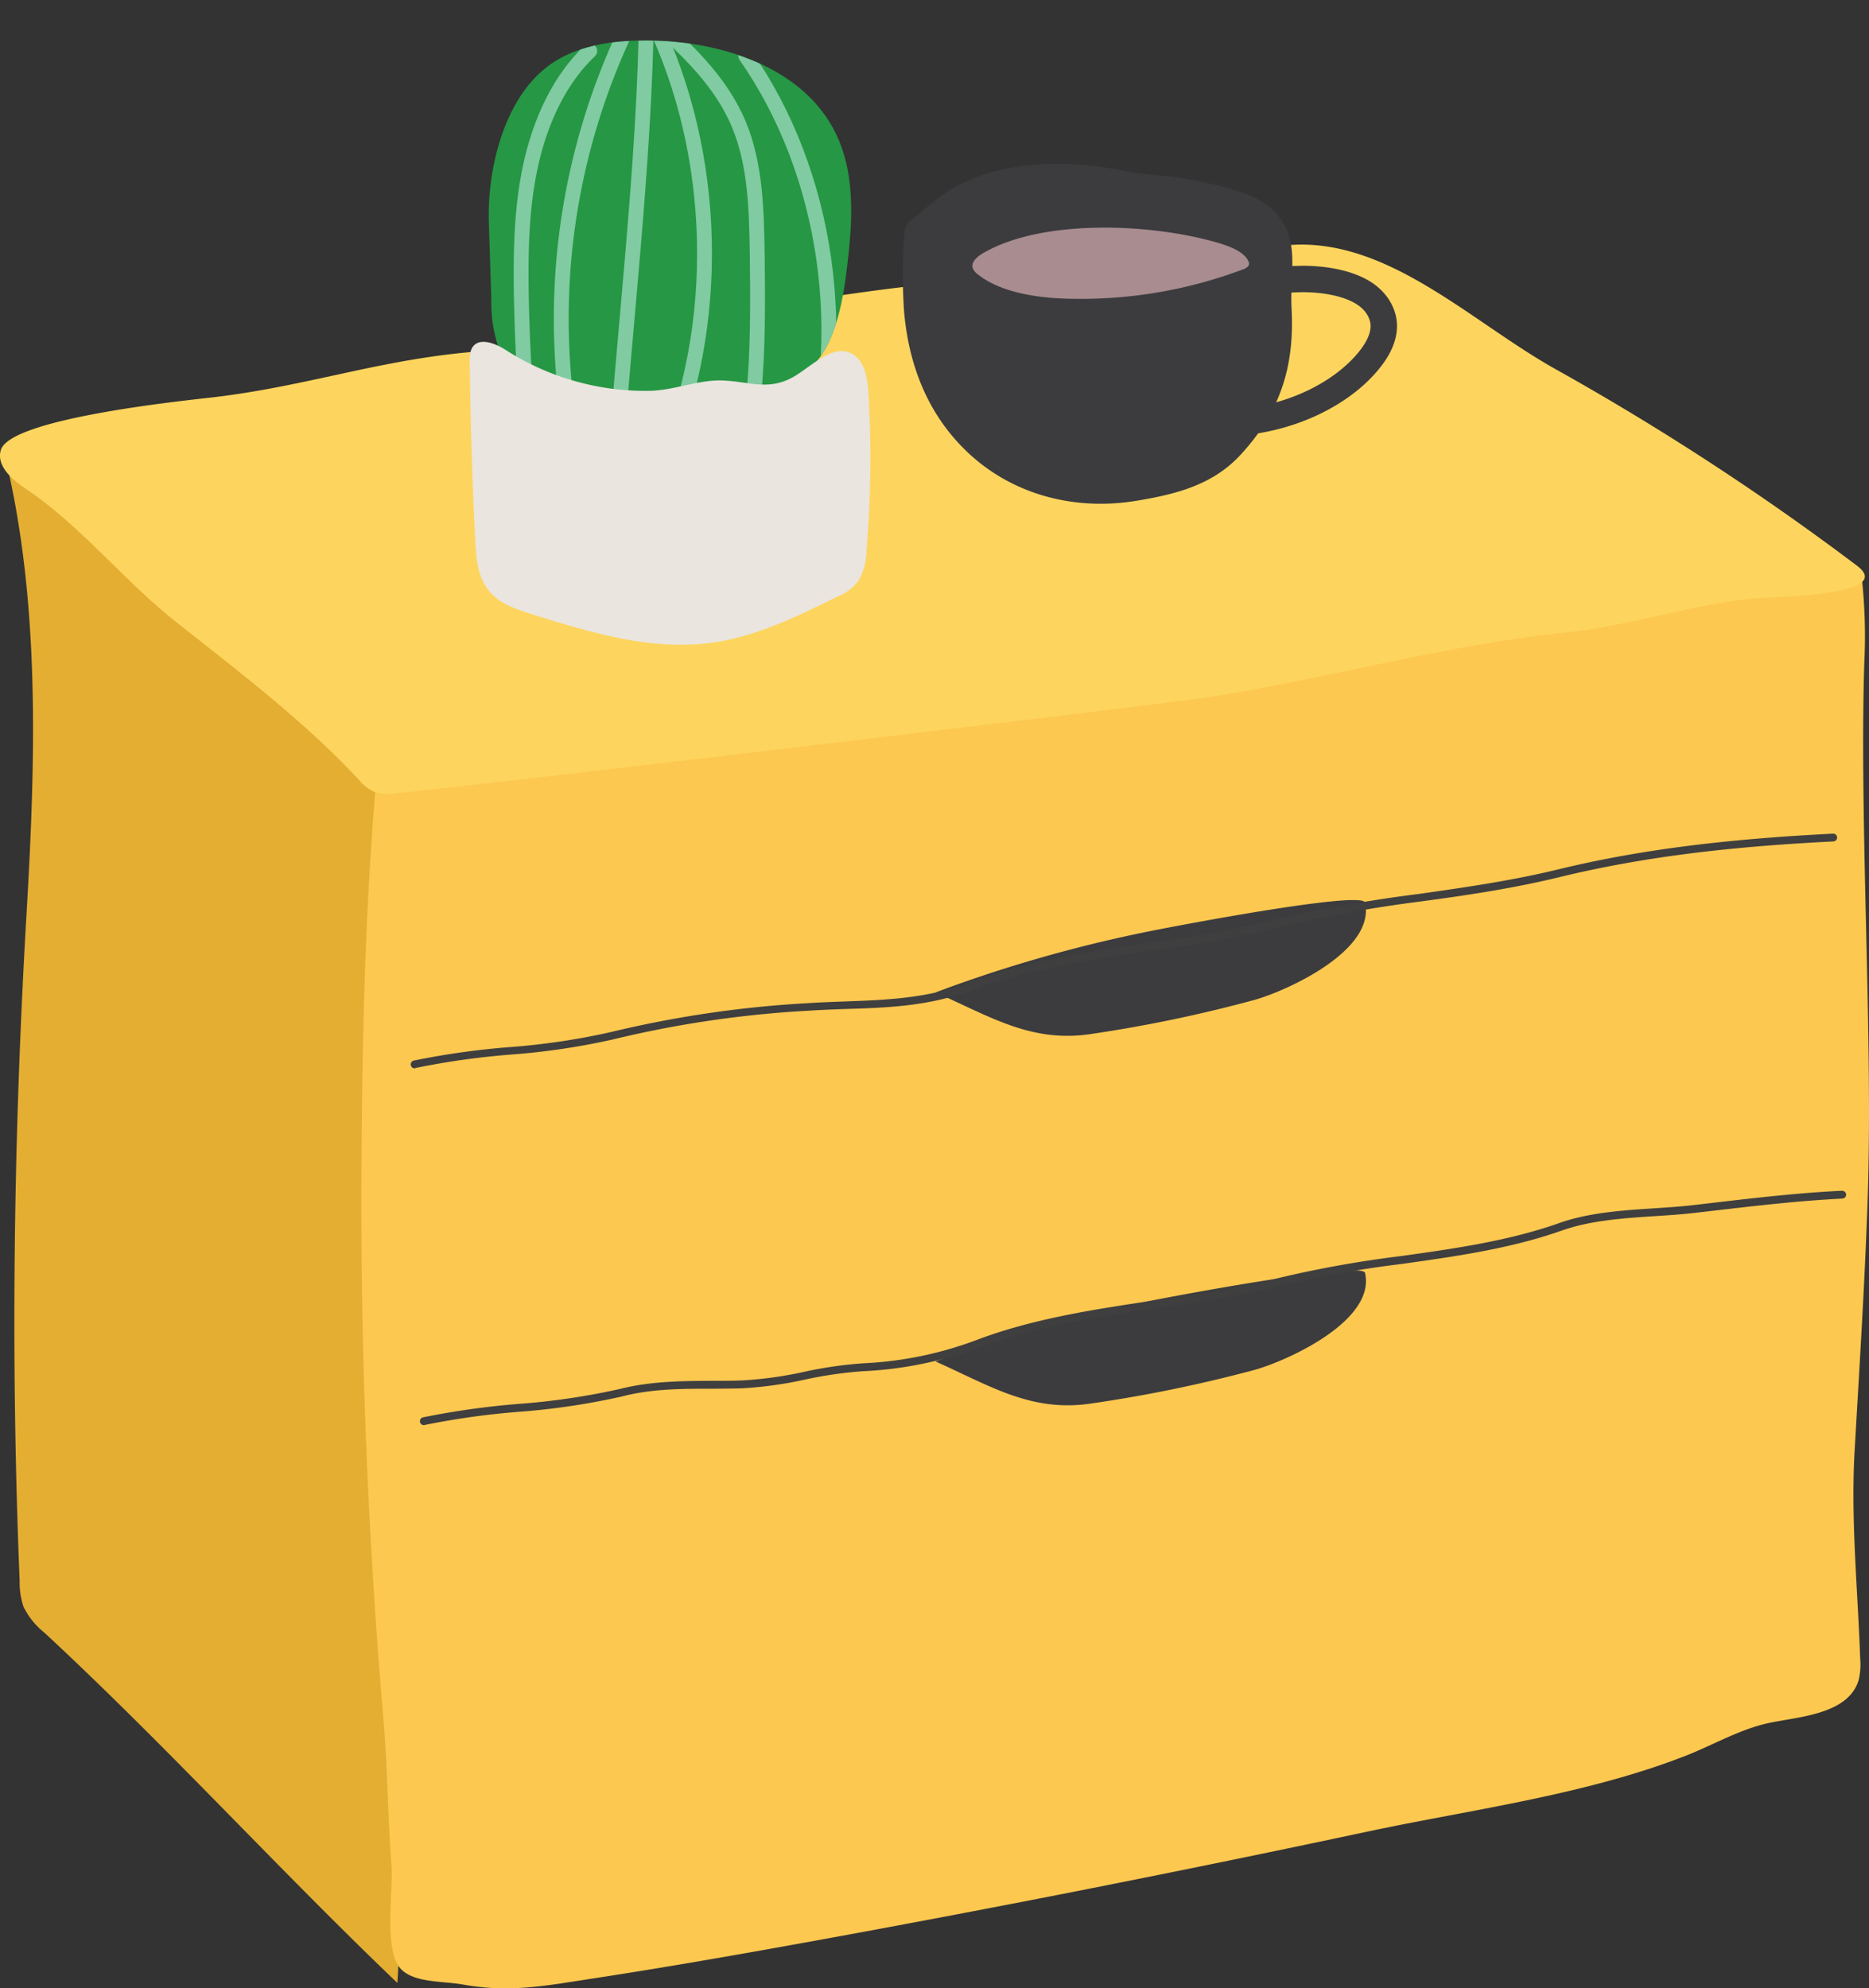 <svg xmlns="http://www.w3.org/2000/svg" xmlns:xlink="http://www.w3.org/1999/xlink" viewBox="0 0 307.41 326.98"><rect x="0" y="0" width="307.41" height="326.98" fill="#333333" stroke="none"/><defs><clipPath id="clip-path" transform="translate(0 6.65)"><path d="M139.61,34.72c.68-6.53.76-13.4-2.09-19.33C132.23,4.41,118.51,0,106.19,0,101.06,0,95.75.69,91.4,3.36c-8.26,5.07-11.26,17.37-11,26.45q.21,6.39.41,12.79a23.18,23.18,0,0,0,1.21,8c1.42,3.55,4.52,6.19,7.8,8.21,7.75,4.76,17,4.66,25.45,1.77,5.51-1.9,14.43-3,18.61-7.3S139,40.43,139.61,34.72Z" style="fill:none"/></clipPath></defs><title>secret</title><g id="Layer_2" data-name="Layer 2"><g id="Ñëîé_1" data-name="Ñëîé 1"><path d="M3.23,253.32c-1.51-36.82-1-73.67,1.18-110.47C5.83,118.22,6.65,92.23.74,68.05c.11.43,19.2,4.37,21.23,5.12A99.15,99.15,0,0,1,42.15,83.39c9.85,6.5,25.79,17.78,27.13,30.68,1.94,18.74-2.28,40.27-3,59.19q-1.09,29.79-1.32,59.6-.27,33.58.53,67.17c.15,6.48.33,13-.13,19.45-19.78-18.92-38-39-58.09-57.64a12.41,12.41,0,0,1-3.42-4.27A12.9,12.9,0,0,1,3.23,253.32Z" transform="translate(0 6.65)" style="fill:#e4ae32"/><path d="M92.45,100.42l106.4-7.24V87.79H306.16a89.3,89.3,0,0,1,.47,14.73c-.81,26.72,1.44,60.7.58,87.42-.46,14-1.36,28-2.16,41.92-.66,11.47.51,22.75.91,34.25a11.08,11.08,0,0,1-.24,3.5c-1.71,6-10.75,6.1-15.44,7.27-4.17,1-8.41,3.36-12.43,5-16.51,6.58-35.38,9-52.61,12.64q-43.34,9.24-86.92,17.24c-13.45,2.46-26.92,4.86-40.43,6.93-8,1.22-13.93,2.46-21.76,1.05-3.41-.61-8.62-.22-10.55-3-2.4-3.52-.87-12.59-1.2-16.81-.61-7.9-.63-15.87-1.31-23.77q-3.89-45.41-3.62-91c.12-20.4.57-40.94,2.24-61.27C63,108.21,79.66,103.71,92.45,100.42Z" transform="translate(0 6.65)" style="fill:#fdc850"/><path d="M65.36,123.79a8.69,8.69,0,0,1-3.81-.21,6.67,6.67,0,0,1-2.46-1.91c-9-9.71-20-18-30.24-26.12C20.23,88.73,13.41,79.9,4.18,73.7,2,72.22-.62,70,.13,67.38c1.51-5.22,30-8.11,34.77-8.67,15-1.74,26.62-5.91,41.59-7.37,23.52-2.29,48.24-7.94,71.86-10.76l13.74-1.64c16.61-2,33.22-4,49.89-5.28C228.17,32.39,241.86,46.2,255.74,54a433.62,433.62,0,0,1,49.72,32.41c6.54,5-14.27,5.09-17.09,5.36-10,1-20.67,4.55-30.66,5.58-20,2.06-39,7.54-58.76,10.63C190.53,109.27,76.81,122.74,65.36,123.79Z" transform="translate(0 6.65)" style="fill:#fdd55e"/><path d="M206.42,157.78a228.88,228.88,0,0,1-26.77,5.6c-9.92,1.57-16.65-2.77-25.77-6.81A227.26,227.26,0,0,1,188,146.73c3.15-.68,36-7,36.51-4.94C226.3,149.63,211.84,156.23,206.42,157.78Z" transform="translate(0 6.65)" style="fill:#3c3c3f"/><path d="M206.4,218.64a231.26,231.26,0,0,1-26.78,5.52c-9.93,1.54-16.64-2.83-25.76-6.9A227.34,227.34,0,0,1,188,207.54c3.15-.68,36.06-6.92,36.52-4.83C226.31,210.55,211.83,217.11,206.4,218.64Z" transform="translate(0 6.65)" style="fill:#3c3c3f"/><path d="M68.2,169.06a.66.66,0,0,1-.63-.51.65.65,0,0,1,.49-.77,127.29,127.29,0,0,1,15.72-2.21,114.88,114.88,0,0,0,16.71-2.48,180,180,0,0,1,32.34-4.75c2-.13,4.08-.21,6.07-.28,6.71-.24,13.64-.5,20.1-3,9.44-3.6,19.79-5.14,29.8-6.62,6.81-1,13.86-2.06,20.49-3.74a228.28,228.28,0,0,1,24.05-4.32c7.51-1.07,15.27-2.18,22.77-4,13.16-3.2,27.16-5,45.38-5.92a.64.64,0,1,1,.07,1.28c-18.14.9-32.06,2.71-45.15,5.89-7.56,1.84-15.35,3-22.88,4A226.51,226.51,0,0,0,209.61,146,208.17,208.17,0,0,1,189,149.75c-9.94,1.48-20.23,3-29.53,6.55-6.66,2.54-13.7,2.8-20.51,3-2,.07-4,.15-6,.28a177.53,177.53,0,0,0-32.12,4.72,115.23,115.23,0,0,1-16.89,2.5A127.9,127.9,0,0,0,68.34,169Z" transform="translate(0 6.65)" style="fill:#3f3f3f"/><path d="M69.7,227.74a.65.65,0,0,1-.14-1.28,131.51,131.51,0,0,1,15.72-2.21A114.67,114.67,0,0,0,102,221.78c5-1.27,10.24-1.31,15.29-1.33,1.59,0,3.23,0,4.85-.07a63,63,0,0,0,10.08-1.4,67.26,67.26,0,0,1,9.73-1.41,60.75,60.75,0,0,0,18.56-3.79c9.44-3.6,19.79-5.13,29.81-6.62,6.81-1,13.85-2.06,20.49-3.74a183.25,183.25,0,0,1,19.66-3.49c8.69-1.22,17.67-2.48,26-5.43,4.89-1.72,10.32-2.08,15.57-2.42,2.18-.15,4.44-.29,6.58-.54l3-.35c7-.82,14.2-1.66,21.35-2a.67.67,0,0,1,.68.61.65.65,0,0,1-.61.68c-7.11.35-14.31,1.19-21.27,2l-3,.35c-2.17.25-4.45.4-6.65.54-5.16.34-10.5.7-15.22,2.36-8.48,3-17.53,4.26-26.28,5.49a182,182,0,0,0-19.53,3.46c-6.7,1.7-13.77,2.75-20.61,3.77-9.95,1.47-20.23,3-29.54,6.55a62.41,62.41,0,0,1-19,3.87,67.39,67.39,0,0,0-9.55,1.38,64.42,64.42,0,0,1-10.28,1.43c-1.63.05-3.28.06-4.88.07-5,0-10.11,0-15,1.29a117,117,0,0,1-16.9,2.51,127.44,127.44,0,0,0-15.56,2.18Z" transform="translate(0 6.65)" style="fill:#3f3f3f"/><path d="M204,68.2c-4.59,4.94-10.59,6.43-17,7.5-10.52,1.76-21.2-1.11-28.73-8.83-6-6.12-8.88-14-9.58-22.42a91,91,0,0,1,0-11.91c.11-2.33.44-2.4,2.18-3.74a59.19,59.19,0,0,1,4.93-3.95c6.91-4.29,15.4-5.06,23.34-4.29,3.63.34,6.92,1.29,10.61,1.57a61,61,0,0,1,13.52,2.56,16.4,16.4,0,0,1,4.38,1.89c6.83,4.57,4.42,10.67,4.79,17.55C212.88,52.82,211.09,60.55,204,68.2Z" transform="translate(0 6.65)" style="fill:#3c3c3f"/><path d="M203.86,40.23a68.33,68.33,0,0,1,10.34-1c3.5,0,7.12.62,9.67,2.06s3.82,3.74,3.73,5.91-1.37,4.26-3.08,6.17c-4.26,4.76-11.81,8.68-20.7,9.45" transform="translate(0 6.65)" style="fill:none;stroke:#3c3c3f;stroke-miterlimit:10;stroke-width:4.346px"/><path d="M200,33.19c2.24.63,4.62,1.55,5.34,3.13a.79.79,0,0,1,0,.76,1.91,1.91,0,0,1-.94.59,75.59,75.59,0,0,1-27.25,4.83c-5.92,0-12.32-.9-16.21-3.94a2.65,2.65,0,0,1-.94-1.08c-.36-1,.76-2,1.93-2.63C171.67,29.35,189.15,30.1,200,33.19Z" transform="translate(0 6.65)" style="fill:#a88c8f"/><g style="clip-path:url(#clip-path)"><path d="M139.61,34.72c.68-6.53.76-13.4-2.09-19.33C132.23,4.41,118.51,0,106.19,0,101.06,0,95.75.69,91.4,3.36c-8.26,5.07-11.26,17.37-11,26.45q.21,6.39.41,12.79a23.18,23.18,0,0,0,1.21,8c1.42,3.55,4.52,6.19,7.8,8.21,7.75,4.76,17,4.66,25.45,1.77,5.51-1.9,14.43-3,18.61-7.3S139,40.43,139.61,34.72Z" transform="translate(0 6.65)" style="fill:#269744"/><g style="opacity:0.5"><path d="M107.19-3.67c5.58,5,11.36,10.29,14.36,17.54,2.74,6.6,2.88,14.11,3,21.38.15,13.31.24,27-3.74,39.52" transform="translate(0 6.65)" style="fill:none;stroke:#daffff;stroke-linecap:round;stroke-linejoin:round;stroke-width:2.443px"/><path d="M109.07,67.61c-.1-.58-.8.48-.29.64s.91-.49,1.13-1c9.09-23,7.72-50.85-3.57-72.65-.23,25.73-3.89,54.48-5.54,80.15" transform="translate(0 6.65)" style="fill:none;stroke:#daffff;stroke-linecap:round;stroke-linejoin:round;stroke-width:2.443px"/><path d="M103-1.73a111,111,0,0,0-8.29,70.46" transform="translate(0 6.65)" style="fill:none;stroke:#daffff;stroke-linecap:round;stroke-linejoin:round;stroke-width:2.443px"/><path d="M97,1.73c-5,4.73-8.11,11.56-9.68,18.64s-1.7,14.46-1.57,21.75a299.86,299.86,0,0,0,2.06,30" transform="translate(0 6.65)" style="fill:none;stroke:#daffff;stroke-linecap:round;stroke-linejoin:round;stroke-width:2.443px"/><path d="M122.66,2.53c13.47,19.27,17.36,46.32,10,69.31" transform="translate(0 6.65)" style="fill:none;stroke:#daffff;stroke-linecap:round;stroke-linejoin:round;stroke-width:2.443px"/></g></g><path d="M86.36,94l.92.3c9.83,3.08,20,6.2,30.12,4.7,7.06-1,13.68-4.26,20.19-7.45A8.81,8.81,0,0,0,141.12,89a10.37,10.37,0,0,0,1.41-5.25,182.91,182.91,0,0,0,.33-25.43c-.14-2.47-.52-5.31-2.43-6.6-2.92-2-6.3,1.27-9.25,3.2-4.56,3-7.9,1.09-12.63,1-3.81-.07-7.76,1.64-11.72,1.71a42.55,42.55,0,0,1-23.65-6.72c-1.83-1.18-4.65-2.23-5.63-.15a4.53,4.53,0,0,0-.29,2q.17,14.72.91,29.41c.13,2.64.33,5.44,1.71,7.59C81.37,92.13,83.88,93.2,86.36,94Z" transform="translate(0 6.65)" style="fill:#eae5df"/></g></g></svg>